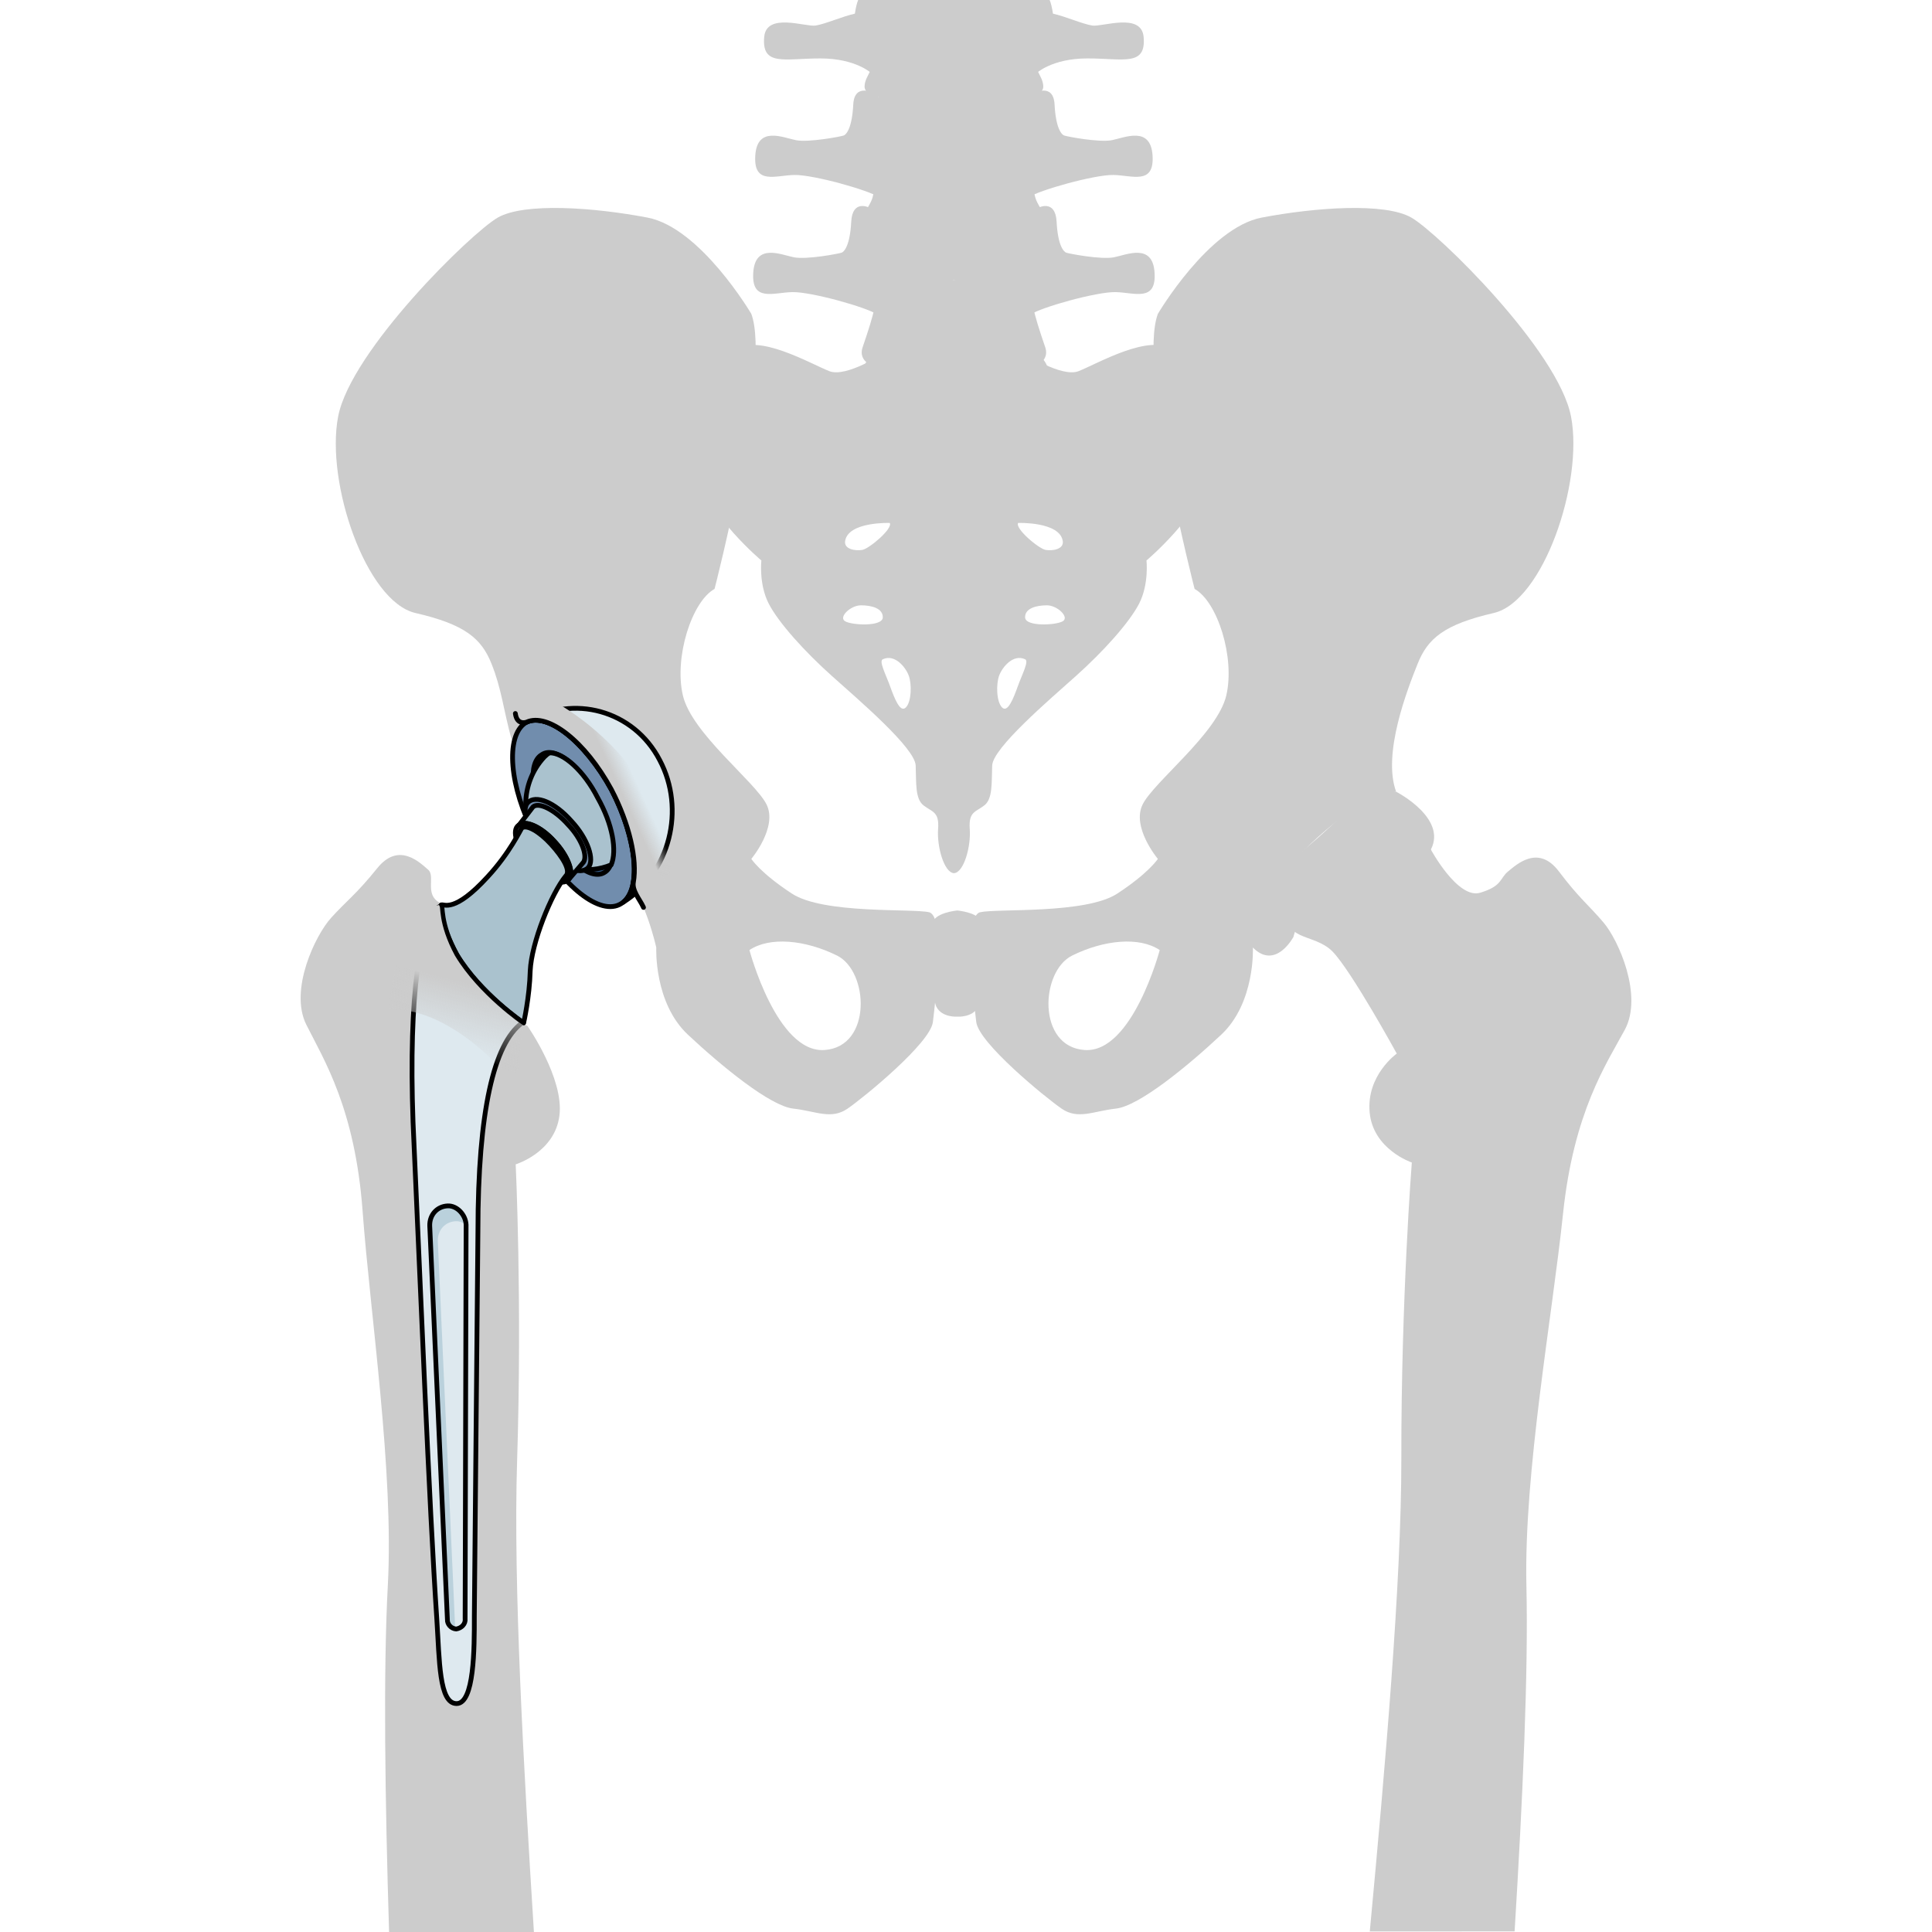 <?xml version="1.0" encoding="utf-8"?>
<!-- Created by: Science Figures, www.sciencefigures.org, Generator: Science Figures Editor -->
<!DOCTYPE svg PUBLIC "-//W3C//DTD SVG 1.1//EN" "http://www.w3.org/Graphics/SVG/1.1/DTD/svg11.dtd">
<svg version="1.1" id="Layer_1" xmlns="http://www.w3.org/2000/svg" xmlns:xlink="http://www.w3.org/1999/xlink" 
	 width="800px" height="800px" viewBox="0 0 255.41 370.814" enable-background="new 0 0 255.41 370.814"
	 xml:space="preserve">
<g>
	<g>
		<g>
			<path fill="#CCCCCC" d="M11.894,232.455c1.453,19.707,6.019,49.951,4.844,71.762c-0.9,16.698-0.538,41.123,0.238,66.598h27.797
				c-1.938-31.01-3.984-66.629-3.227-90.354c0.981-30.799-0.27-56.985-0.27-56.985s7.532-2.272,8.4-9.403
				c0.869-7.13-6.077-17.064-6.077-17.064s0.011-0.018,0.021-0.033c-0.633-0.348-1.24-0.738-1.787-1.238
				c-2.287-2.098-4.027-5.014-5.327-7.807c-1.261-2.709-1.744-8.206-2.38-10.776c-0.546-2.208-3.656-1.759-5.159-3.406
				c-0.476,0.07-0.944,0.048-1.399-0.105c-4.274-1.431-1.505-5.357-3.099-6.724c-1.591-1.368-5.637-5.409-9.749-0.302
				c-4.114,5.11-5.928,6.28-8.905,9.582c-2.978,3.3-8.052,13.805-4.724,20.473C4.42,203.336,10.442,212.747,11.894,232.455z"/>
		</g>
		<g>
			<g>
				<g>
					<path fill="#CCCCCC" d="M120.625,175.09c-3.163-0.752-20.259,0.398-26.34-3.583s-7.783-6.658-7.783-6.658
						s5.106-6.082,2.918-10.46s-14.354-13.623-16.056-20.92c-1.702-7.298,1.702-18.002,6.082-20.436c0,0,10.948-42.33,7.056-52.79
						c0,0-9.73-16.542-19.949-18.487c-10.218-1.947-23.597-2.919-28.704,0C32.74,44.675,9.631,67.3,7.197,79.948
						c-2.433,12.651,5.351,35.519,14.839,37.707c9.486,2.191,12.65,4.865,14.596,9.732c1.946,4.865,2.225,8.567,3.895,14.705
						c4.623-0.73,16.539,18.865,21.162,24.704c4.624,5.837,6.568,15.082,6.568,15.082s-0.486,10.566,6.081,16.718
						c6.569,6.149,15.813,13.689,20.192,14.178c4.379,0.486,7.298,2.189,10.46,0c3.161-2.188,15.88-12.574,16.363-16.624
						C121.839,192.096,123.785,175.842,120.625,175.09z M100.547,201.532c-9.167,0.631-14.407-19.186-14.407-19.186
						c3.93-2.62,10.696-1.963,16.81,1.055C109.061,186.424,109.715,200.904,100.547,201.532z"/>
					<g>
						<path fill="#CCCCCC" d="M210.261,151.956c0,0,10.463,5.352,6.325,11.68c-4.135,6.324-10.946,3.405-10.946,3.405
							s-6.567,0.485-9.975,3.162c-3.406,2.675-5.108,9.612-5.108,9.612s-3.406,6.441-7.785,2.062
							c-4.377-4.376,3.26-13.349,10.773-19.615C201.056,155.997,204.422,150.737,210.261,151.956z"/>
						<path fill="#CCCCCC" d="M129.674,196.149c0.484,4.05,13.202,14.437,16.363,16.624c3.164,2.189,6.082,0.486,10.462,0
							c4.379-0.488,13.622-8.027,20.19-14.178c6.568-6.151,6.08-16.718,6.08-16.718s1.946-9.245,6.569-15.082
							c4.624-5.839,16.298-15.569,20.921-14.839c-2.674-7.298,2.189-19.704,4.135-24.569c1.946-4.867,5.109-7.542,14.598-9.732
							c9.488-2.188,17.271-25.055,14.838-37.706c-2.434-12.648-25.543-35.273-30.65-38.191c-5.109-2.919-18.488-1.947-28.707,0
							c-10.216,1.946-19.945,18.487-19.945,18.487c-3.896,10.46,7.054,52.79,7.054,52.79c4.379,2.433,7.786,13.138,6.083,20.436
							c-1.704,7.297-13.867,16.542-16.055,20.92c-2.188,4.379,2.918,10.46,2.918,10.46s-1.705,2.676-7.785,6.657
							c-6.082,3.982-23.176,2.832-26.338,3.583C127.242,175.842,129.188,192.096,129.674,196.149z M148.08,183.402
							c6.111-3.018,12.879-3.675,16.807-1.055c0,0-5.238,19.815-14.406,19.186C141.311,200.904,141.967,186.424,148.08,183.402z"/>
					</g>
					<path fill="#CCCCCC" d="M126.039,195.129c0,0,2.947,0.219,4.015-1.898c1.067-2.115,0.745-13.55,0.745-15.8
						c0-2.248-4.76-2.684-4.76-2.684s-4.763,0.437-4.763,2.684c0,2.25-0.323,13.685,0.745,15.8
						C123.09,195.348,126.039,195.129,126.039,195.129z"/>
				</g>
				<g>
					<g>
						<path fill="#CCCCCC" d="M167.414,67.174c-4.428-3.252-14.305,2.552-18.102,4.061c-3.259,1.294-10.506-3.48-10.506-3.48
							l-13.414-0.118l-13.418,0.118c0,0-7.25,4.775-10.506,3.48c-3.798-1.509-13.669-7.312-18.099-4.061
							c-4.431,3.248-10,15.09-7.47,23.566c2.531,8.473,12.531,16.832,12.531,16.832s-0.506,4.527,1.391,8.244
							c1.9,3.712,6.962,9.288,12.154,13.93c5.188,4.644,15.946,13.816,16.073,17.181c0.128,3.368-0.127,6.387,1.519,7.664
							c1.644,1.276,3.038,1.162,2.784,4.526c-0.251,3.368,1.14,8.359,3.04,8.476c1.898-0.115,3.289-5.107,3.036-8.476
							c-0.253-3.364,1.141-3.25,2.783-4.526c1.646-1.277,1.395-4.296,1.521-7.664c0.125-3.365,10.885-12.538,16.072-17.181
							c5.189-4.643,10.251-10.217,12.148-13.93c1.9-3.717,1.394-8.244,1.394-8.244s10.001-8.358,12.531-16.832
							C177.412,82.263,171.844,70.421,167.414,67.174z M104.507,103.823c0.608-3.732,8.56-3.454,8.56-3.454
							c0.669,1.058-3.942,4.954-5.281,5.18C106.452,105.769,104.248,105.421,104.507,103.823z M104.507,119.243
							c-1.334-0.78,1.033-3.062,3.036-3.062s4.248,0.555,4.189,2.335C111.673,120.301,105.845,120.022,104.507,119.243z
							 M116.165,135.779c-1.093,1.112-2.187-1.726-3.032-4.065c-0.844-2.339-2.178-4.821-1.399-5.18
							c2.309-1.058,4.368,1.504,4.977,3.121C117.318,131.269,117.257,134.664,116.165,135.779z M137.715,100.369
							c0,0,7.952-0.278,8.561,3.454c0.26,1.598-1.941,1.946-3.277,1.726C141.662,105.323,137.049,101.427,137.715,100.369z
							 M137.65,131.714c-0.845,2.339-1.938,5.177-3.029,4.065c-1.094-1.115-1.156-4.51-0.547-6.124
							c0.606-1.617,2.666-4.179,4.975-3.121C139.83,126.893,138.496,129.375,137.65,131.714z M146.275,119.243
							c-1.338,0.779-7.164,1.058-7.225-0.726c-0.062-1.781,2.184-2.336,4.188-2.336S147.609,118.464,146.275,119.243z"/>
						<path fill="#CCCCCC" d="M110.16,17.956c0,0-3.874-2.232-4.096,2.13c-0.223,4.362-1.265,5.726-1.857,5.929
							c-0.595,0.207-6.689,1.364-9.142,0.889c-2.452-0.479-7.433-2.796-7.804,2.93c-0.37,5.724,3.865,3.813,7.508,3.75
							c3.64-0.068,14.342,2.929,16.273,4.294C112.975,39.24,115.585,21.841,110.16,17.956z"/>
						<path fill="#CCCCCC" d="M140.611,17.956c0,0,3.875-2.232,4.097,2.13s1.264,5.726,1.858,5.929
							c0.594,0.207,6.689,1.364,9.143,0.889c2.449-0.479,7.43-2.796,7.803,2.93c0.371,5.724-3.863,3.813-7.509,3.75
							c-3.64-0.068-14.341,2.929-16.272,4.294C137.796,39.24,135.189,21.841,140.611,17.956z"/>
						<path fill="#CCCCCC" d="M109.095,39.838c0,0-3.199-1.633-3.42,2.729c-0.222,4.363-1.264,5.724-1.859,5.931
							c-0.593,0.205-6.687,1.362-9.139,0.886c-2.452-0.478-7.431-2.794-7.804,2.932c-0.372,5.724,3.864,3.819,7.505,3.748
							c3.643-0.069,14.342,2.931,16.275,4.296C112.586,61.72,114.521,43.725,109.095,39.838z"/>
						<path fill="#CCCCCC" d="M141.677,39.838c0,0,3.195-1.633,3.42,2.729c0.224,4.363,1.265,5.724,1.856,5.931
							c0.596,0.205,6.689,1.362,9.141,0.886c2.454-0.479,7.436-2.794,7.803,2.932c0.373,5.724-3.861,3.819-7.502,3.748
							c-3.643-0.069-14.345,2.931-16.277,4.296C138.186,61.72,136.253,43.725,141.677,39.838z"/>
						<path fill="#CCCCCC" d="M144.207,22.144c0,3.731-8.274,4.714-18.482,4.714c-10.205,0-18.477-0.983-18.477-4.714
							c0-3.732,8.271-5.123,18.477-5.123C135.932,17.021,144.207,18.411,144.207,22.144z"/>
						<path fill="#CCCCCC" d="M143.4,71.104c0,3.731-7.916,6.759-17.677,6.759c-9.76,0-17.67-3.028-17.67-6.759
							c0-3.732,7.91-6.757,17.67-6.757C135.484,64.346,143.4,67.372,143.4,71.104z"/>
						<path fill="#CCCCCC" d="M140.859,54.903c1.117-1.907,3.483-2.796,2.225-4.841c-4.135-0.746-17.584,3.684-17.697,3.721
							c-0.113-0.037-13.56-4.466-17.699-3.721c-1.257,2.044,1.11,2.934,2.224,4.841c1.116,1.911,0.194,5.182-2.047,11.744
							c-2.226,6.524,17.298,5.578,17.522,5.567c0.223,0.011,19.75,0.957,17.523-5.567C140.669,60.085,139.746,56.814,140.859,54.903
							z"/>
						<path fill="#CCCCCC" d="M144.207,48.271c0,3.731-8.274,5.53-18.482,5.53c-10.205,0-18.477-1.798-18.477-5.53
							c0-3.734,8.271-5.532,18.477-5.532C135.932,42.739,144.207,44.537,144.207,48.271z"/>
						<path fill="#CCCCCC" d="M141.458,28.388c1.338-0.613,3.045-2.521,1.04-3.884c-5.066,1.741-14.168,1.853-16.758,1.846v-0.006
							c0,0-0.127,0.004-0.354,0.006c-0.227-0.002-0.355-0.006-0.355-0.006v0.006c-2.589,0.006-11.691-0.104-16.755-1.846
							c-2.005,1.363-0.296,3.271,1.04,3.884c1.338,0.615,1.189,6.953,0.446,9.542c-0.743,2.59-4.595,5.501,0.148,7.088
							c4.9,1.642,13.63,1.332,15.476,1.248c1.845,0.084,10.574,0.394,15.474-1.248c4.748-1.587,0.893-4.499,0.15-7.088
							C140.265,35.342,140.119,29.003,141.458,28.388z"/>
						<g>
							<path fill="#CCCCCC" d="M109.44,0h-2.433c-0.223,0.547-0.446,1.372-0.63,2.621c-2.406,0.534-5.639,1.979-7.546,2.282
								c-1.907,0.305-9.449-2.584-9.861,2.206c-0.492,5.684,3.891,4.104,10.772,4.104c6.881,0,9.867,2.89,9.867,2.89
								S116.605,5.886,109.44,0z"/>
							<path fill="#CCCCCC" d="M151.939,4.903c-1.906-0.304-5.14-1.75-7.543-2.282c-0.185-1.249-0.41-2.074-0.634-2.621h-2.435
								c-7.162,5.886-0.166,14.103-0.166,14.103s2.984-2.89,9.867-2.89c6.881,0,11.266,1.579,10.773-4.104
								C161.39,2.319,153.844,5.208,151.939,4.903z"/>
							<path fill="#CCCCCC" d="M143.119,0h-35.462c0.137,3.211,3.261,2.15,3.261,7.336c0,5.35-2.679,6.987-2.679,9.28
								c0,2.767,7.756,2.836,16.792,2.838h0.709c9.04-0.002,16.795-0.071,16.795-2.838c0-2.293-2.678-3.93-2.678-9.28
								C139.857,2.151,142.98,3.211,143.119,0z"/>
						</g>
					</g>
				</g>
			</g>
		</g>
		<g>
			<path fill="#004D6B" d="M46.224,144.779c2.501-1.762,7.454,2.151,10.676,8.297c3.404,6.371,4.018,12.784,1.33,14.323
				c-2.49,1.55-7.455-2.153-10.666-8.51C44.148,152.732,43.537,146.317,46.224,144.779L46.224,144.779z"/>
			<path fill="#718DAD" d="M43.166,138.73c3.916-2.312,11.32,3.447,16.516,12.9c4.982,9.652,5.778,19.476,1.86,21.789
				c-3.929,2.525-11.332-3.234-16.515-12.9C40.03,151.078,39.235,141.255,43.166,138.73L43.166,138.73z"/>
			
				<path fill="none" stroke="#000000" stroke-width="0.914" stroke-linecap="round" stroke-linejoin="round" stroke-miterlimit="10" d="
				M43.166,138.73c3.916-2.312,11.32,3.447,16.516,12.9c4.982,9.652,5.778,19.476,1.86,21.789
				c-3.929,2.525-11.332-3.234-16.515-12.9C40.03,151.078,39.235,141.255,43.166,138.73L43.166,138.73z"/>
			<path fill="#DEE9EF" d="M68.925,145.911c-4.987-9.65-16.691-12.724-25.574-7.312c4.092-1.877,11.267,3.684,16.28,12.911
				c4.815,9.216,5.901,18.659,2.337,21.628C70.865,167.516,73.925,155.352,68.925,145.911L68.925,145.911z"/>
			
				<path fill="none" stroke="#000000" stroke-width="0.914" stroke-linecap="round" stroke-linejoin="round" stroke-miterlimit="10" d="
				M68.925,145.911c-4.987-9.65-16.691-12.724-25.574-7.312c4.092-1.877,11.267,3.684,16.28,12.911
				c4.815,9.216,5.887,18.657,2.324,21.628C70.853,167.516,73.925,155.352,68.925,145.911L68.925,145.911z"/>
			<path fill="#315988" d="M46.283,144.847c2.503-1.761,7.454,2.151,10.675,8.298c3.407,6.37,4.019,12.785,1.329,14.322
				c-2.486,1.55-7.455-2.152-10.661-8.51C44.206,152.799,43.595,146.385,46.283,144.847L46.283,144.847z"/>
			
				<path fill="none" stroke="#000000" stroke-width="0.914" stroke-linecap="round" stroke-linejoin="round" stroke-miterlimit="10" d="
				M46.283,144.847c2.503-1.761,7.454,2.151,10.675,8.298c3.407,6.37,4.019,12.785,1.329,14.322
				c-2.486,1.55-7.455-2.152-10.661-8.51C44.206,152.799,43.595,146.385,46.283,144.847L46.283,144.847z"/>
			<path fill="#AAC2CE" d="M57.005,153.112c-2.658-5.249-6.617-8.669-9.199-8.612c-0.411,0.188-0.619,0.387-1.039,0.785
				c-4.672,5.018-4.747,12.857-0.296,18.002c3.551,3.606,8.652,4.552,13.131,2.702C60.755,163.305,59.876,158.162,57.005,153.112
				L57.005,153.112z"/>
			
				<path fill="none" stroke="#000000" stroke-width="0.914" stroke-linecap="round" stroke-linejoin="round" stroke-miterlimit="10" d="
				M57.005,153.112c-2.658-5.249-6.617-8.669-9.199-8.612c-0.411,0.188-0.619,0.387-1.039,0.785
				c-4.672,5.018-4.747,12.857-0.296,18.002c3.551,3.606,8.652,4.552,13.131,2.702C60.755,163.305,59.876,158.162,57.005,153.112
				L57.005,153.112z"/>
			<path fill="#718DAD" d="M43.57,154.075c1.495-1.617,5.2-0.113,8.375,3.494c3.188,3.395,4.534,7.531,3.252,8.946
				c-1.496,1.618-5.186-0.101-8.374-3.494S42.288,155.489,43.57,154.075L43.57,154.075z"/>
			
				<path fill="none" stroke="#000000" stroke-width="0.914" stroke-linecap="round" stroke-linejoin="round" stroke-miterlimit="10" d="
				M43.57,154.075c1.495-1.617,5.2-0.113,8.375,3.494c3.188,3.395,4.534,7.531,3.252,8.946c-1.496,1.618-5.186-0.101-8.374-3.494
				S42.288,155.489,43.57,154.075L43.57,154.075z"/>
			<path fill="#AAC2CE" d="M41.924,158.343c1.053-1.004,4.221,0.266,6.824,3.2c2.604,2.933,3.811,5.997,2.742,7.213
				c2.779-3.249,2.779-3.249,2.779-3.249c0.868-1.229-0.323-4.505-2.939-7.224c-2.604-2.936-5.694-4.403-6.748-3.398L41.924,158.343
				L41.924,158.343L41.924,158.343z"/>
			<path fill="#718DAD" d="M41.59,158.604c1.221-1.369,4.329-0.171,7.027,2.783c2.71,2.776,3.896,6.202,2.847,7.4
				c-1.221,1.371-4.319-0.004-7.027-2.781C41.728,163.23,40.544,159.806,41.59,158.604L41.59,158.604z"/>
			
				<path fill="none" stroke="#000000" stroke-width="0.914" stroke-linecap="round" stroke-linejoin="round" stroke-miterlimit="10" d="
				M41.59,158.604c1.221-1.369,4.329-0.171,7.027,2.783c2.71,2.776,3.896,6.202,2.847,7.4c-1.221,1.371-4.319-0.004-7.027-2.781
				C41.728,163.23,40.544,159.806,41.59,158.604L41.59,158.604z"/>
			
				<path fill="none" stroke="#000000" stroke-width="0.914" stroke-linecap="round" stroke-linejoin="round" stroke-miterlimit="10" d="
				M41.924,158.343c1.053-1.004,4.221,0.266,6.824,3.2c2.604,2.933,3.811,5.997,2.742,7.213c2.779-3.249,2.779-3.249,2.779-3.249
				c0.868-1.229-0.323-4.505-2.939-7.224c-2.604-2.936-5.694-4.403-6.748-3.398L41.924,158.343L41.924,158.343L41.924,158.343z"/>
			<g>
				<path fill="#DEE9EF" d="M27.111,173.713c-0.272,0.1-0.367,0.289-0.642,0.388c-3.494,2.511-5.789,16.568-4.896,41.264
					c1.362,30.037,3.099,73.689,4.565,95.446c0.52,7.892,0.415,16.171,3.797,16.162c3.381-0.01,3.416-10.415,3.402-16.788
					c0,0,0.471-50.531,0.691-73.887c0.008-23.154,3.087-35.979,8.423-39.935"/>
				
					<path fill="none" stroke="#000000" stroke-width="0.914" stroke-linecap="round" stroke-linejoin="round" stroke-miterlimit="10" d="
					M27.111,173.713c-0.272,0.1-0.367,0.289-0.642,0.388c-3.494,2.511-5.789,16.568-4.896,41.264
					c1.362,30.037,3.099,73.689,4.565,95.446c0.52,7.892,0.415,16.171,3.797,16.162c3.381-0.01,3.416-10.415,3.402-16.788
					c0,0,0.471-50.531,0.691-73.887c0.008-23.154,3.087-35.979,8.423-39.935"/>
				<path fill="#BAD1DC" d="M26.329,238.229c-0.068-2.134,1.421-3.745,3.419-3.838c0.722-0.042,1.424,0.235,2.011,0.696
					c0.001-0.007,0-0.011,0-0.014c-0.084-1.92-1.765-3.727-3.561-3.621c-1.998,0.093-3.489,1.705-3.419,3.839l3.391,75.563
					c-0.047,0.792,0.602,1.618,1.496,1.771L26.329,238.229z"/>
				
					<path fill="none" stroke="#000000" stroke-width="0.914" stroke-linecap="round" stroke-linejoin="round" stroke-miterlimit="10" d="
					M24.779,235.292c-0.07-2.134,1.421-3.746,3.419-3.839l0,0c1.796-0.104,3.477,1.701,3.561,3.621
					c-0.191,75.561-0.191,75.561-0.191,75.561c0.136,1.072-0.711,1.873-1.713,2.024l0,0c-0.993-0.061-1.734-0.954-1.685-1.804
					L24.779,235.292L24.779,235.292L24.779,235.292z"/>
				<path fill="#AAC2CE" d="M27,173.678c0.548-0.197,2.476,1.624,8.893-5.394c4.272-4.604,6.344-9.133,6.555-9.333l0,0
					c0.848-0.795,3.356,0.627,5.604,3.089c2.25,2.463,3.885,5.101,2.828,6.094c-2.804,3.427-6.582,12.865-6.816,18.188
					c-0.137,5.133-1.262,10.006-1.262,10.006s-8.322-5.625-12.811-13.098C26.638,177.043,26.809,174.055,27,173.678"/>
				
					<path fill="none" stroke="#000000" stroke-width="0.914" stroke-linecap="round" stroke-linejoin="round" stroke-miterlimit="10" d="
					M27,173.678c0.548-0.197,2.476,1.624,8.893-5.394c4.272-4.604,6.344-9.133,6.555-9.333l0,0c0.848-0.795,3.356,0.627,5.604,3.089
					c2.25,2.463,3.885,5.101,2.828,6.094c-2.804,3.427-6.582,12.865-6.816,18.188c-0.137,5.133-1.262,10.006-1.262,10.006
					s-8.322-5.625-12.811-13.098C26.638,177.043,26.809,174.055,27,173.678"/>
			</g>
		</g>
		
			<linearGradient id="SVGID_1_" gradientUnits="userSpaceOnUse" x1="6.906" y1="176.788" x2="3.173" y2="161.956" gradientTransform="matrix(1 0 0 -1 24.945 365.449)">
			<stop  offset="0" style="stop-color:#CCCCCC"/>
			<stop  offset="0.944" style="stop-color:#CCCCCC;stop-opacity:0"/>
		</linearGradient>
		<path fill="url(#SVGID_1_)" d="M27,173.678c0.424-0.005-0.361,3.365,2.99,9.553c4.488,7.474,12.811,13.098,12.811,13.098
			l-1.523,11.998c0,0-11.403-15.004-24.318-14.614C17.665,183.304,21.806,173.738,27,173.678z"/>
		
			<path fill="none" stroke="#000000" stroke-width="0.837" stroke-linecap="round" stroke-linejoin="round" stroke-miterlimit="10" d="
			M27,173.678c0.424-0.005-0.361,3.365,2.99,9.553c4.488,7.474,12.811,13.098,12.811,13.098"/>
		
			<linearGradient id="SVGID_2_" gradientUnits="userSpaceOnUse" x1="36.422" y1="213.775" x2="39.77" y2="215.321" gradientTransform="matrix(1 0 0 -1 24.945 365.449)">
			<stop  offset="0" style="stop-color:#CCCCCC"/>
			<stop  offset="0.944" style="stop-color:#CCCCCC;stop-opacity:0"/>
		</linearGradient>
		<path fill="url(#SVGID_2_)" d="M65.807,174.167c-0.017-0.039-0.034-0.078-0.052-0.115c-0.651-1.415-2.175-3.098-1.887-4.727
			c0.77-4.368-0.756-11.148-4.237-17.812c-5.014-9.228-12.188-14.788-16.28-12.911c0,0-1.821,0.706-2.14-1.663
			c2.111-2.916,8.634-1.603,8.634-1.603s19.173,10.592,21.475,30.75c-1.153,3.989-5.529,8.042-5.529,8.042"/>
		
			<path fill="none" stroke="#000000" stroke-width="0.914" stroke-linecap="round" stroke-linejoin="round" stroke-miterlimit="10" d="
			M65.791,174.128"/>
		
			<path fill="none" stroke="#000000" stroke-width="0.914" stroke-linecap="round" stroke-linejoin="round" stroke-miterlimit="10" d="
			M65.807,174.167c-0.017-0.039-0.034-0.078-0.052-0.115c-0.651-1.415-2.175-3.098-1.887-4.727
			c0.77-4.368-0.756-11.148-4.237-17.812c-5.014-9.228-12.188-14.788-16.28-12.911c0,0-1.821,0.706-2.14-1.663"/>
		<g>
			<path fill="#CCCCCC" d="M198.07,182.646c3.647,3.757,12.312,19.573,12.312,19.573s-5.849,4.139-5.204,11.272
				c0.65,7.137,8.094,9.634,8.094,9.634s-2.052,26.072-2.012,56.811c0.029,23.877-3.154,59.725-6.054,90.764H233
				c1.551-25.346,2.654-49.656,2.266-66.317c-0.501-21.783,4.977-51.796,7.025-71.404c2.056-19.606,8.343-28.805,11.867-35.35
				c3.522-6.549-1.213-17.175-4.082-20.558c-2.867-3.382-4.643-4.605-8.586-9.827c-3.947-5.219-8.104-1.312-9.731,0.001
				c-1.629,1.315-1.058,2.806-5.366,4.1c-4.306,1.298-9.478-8.313-9.478-8.313c-1.751-1.285-4.765,5.495-10.36,3.671
				c-5.6-1.82-13.492,0.23-16.188,7.179C187.67,180.824,194.425,178.888,198.07,182.646z"/>
		</g>
	</g>
</g>
</svg>